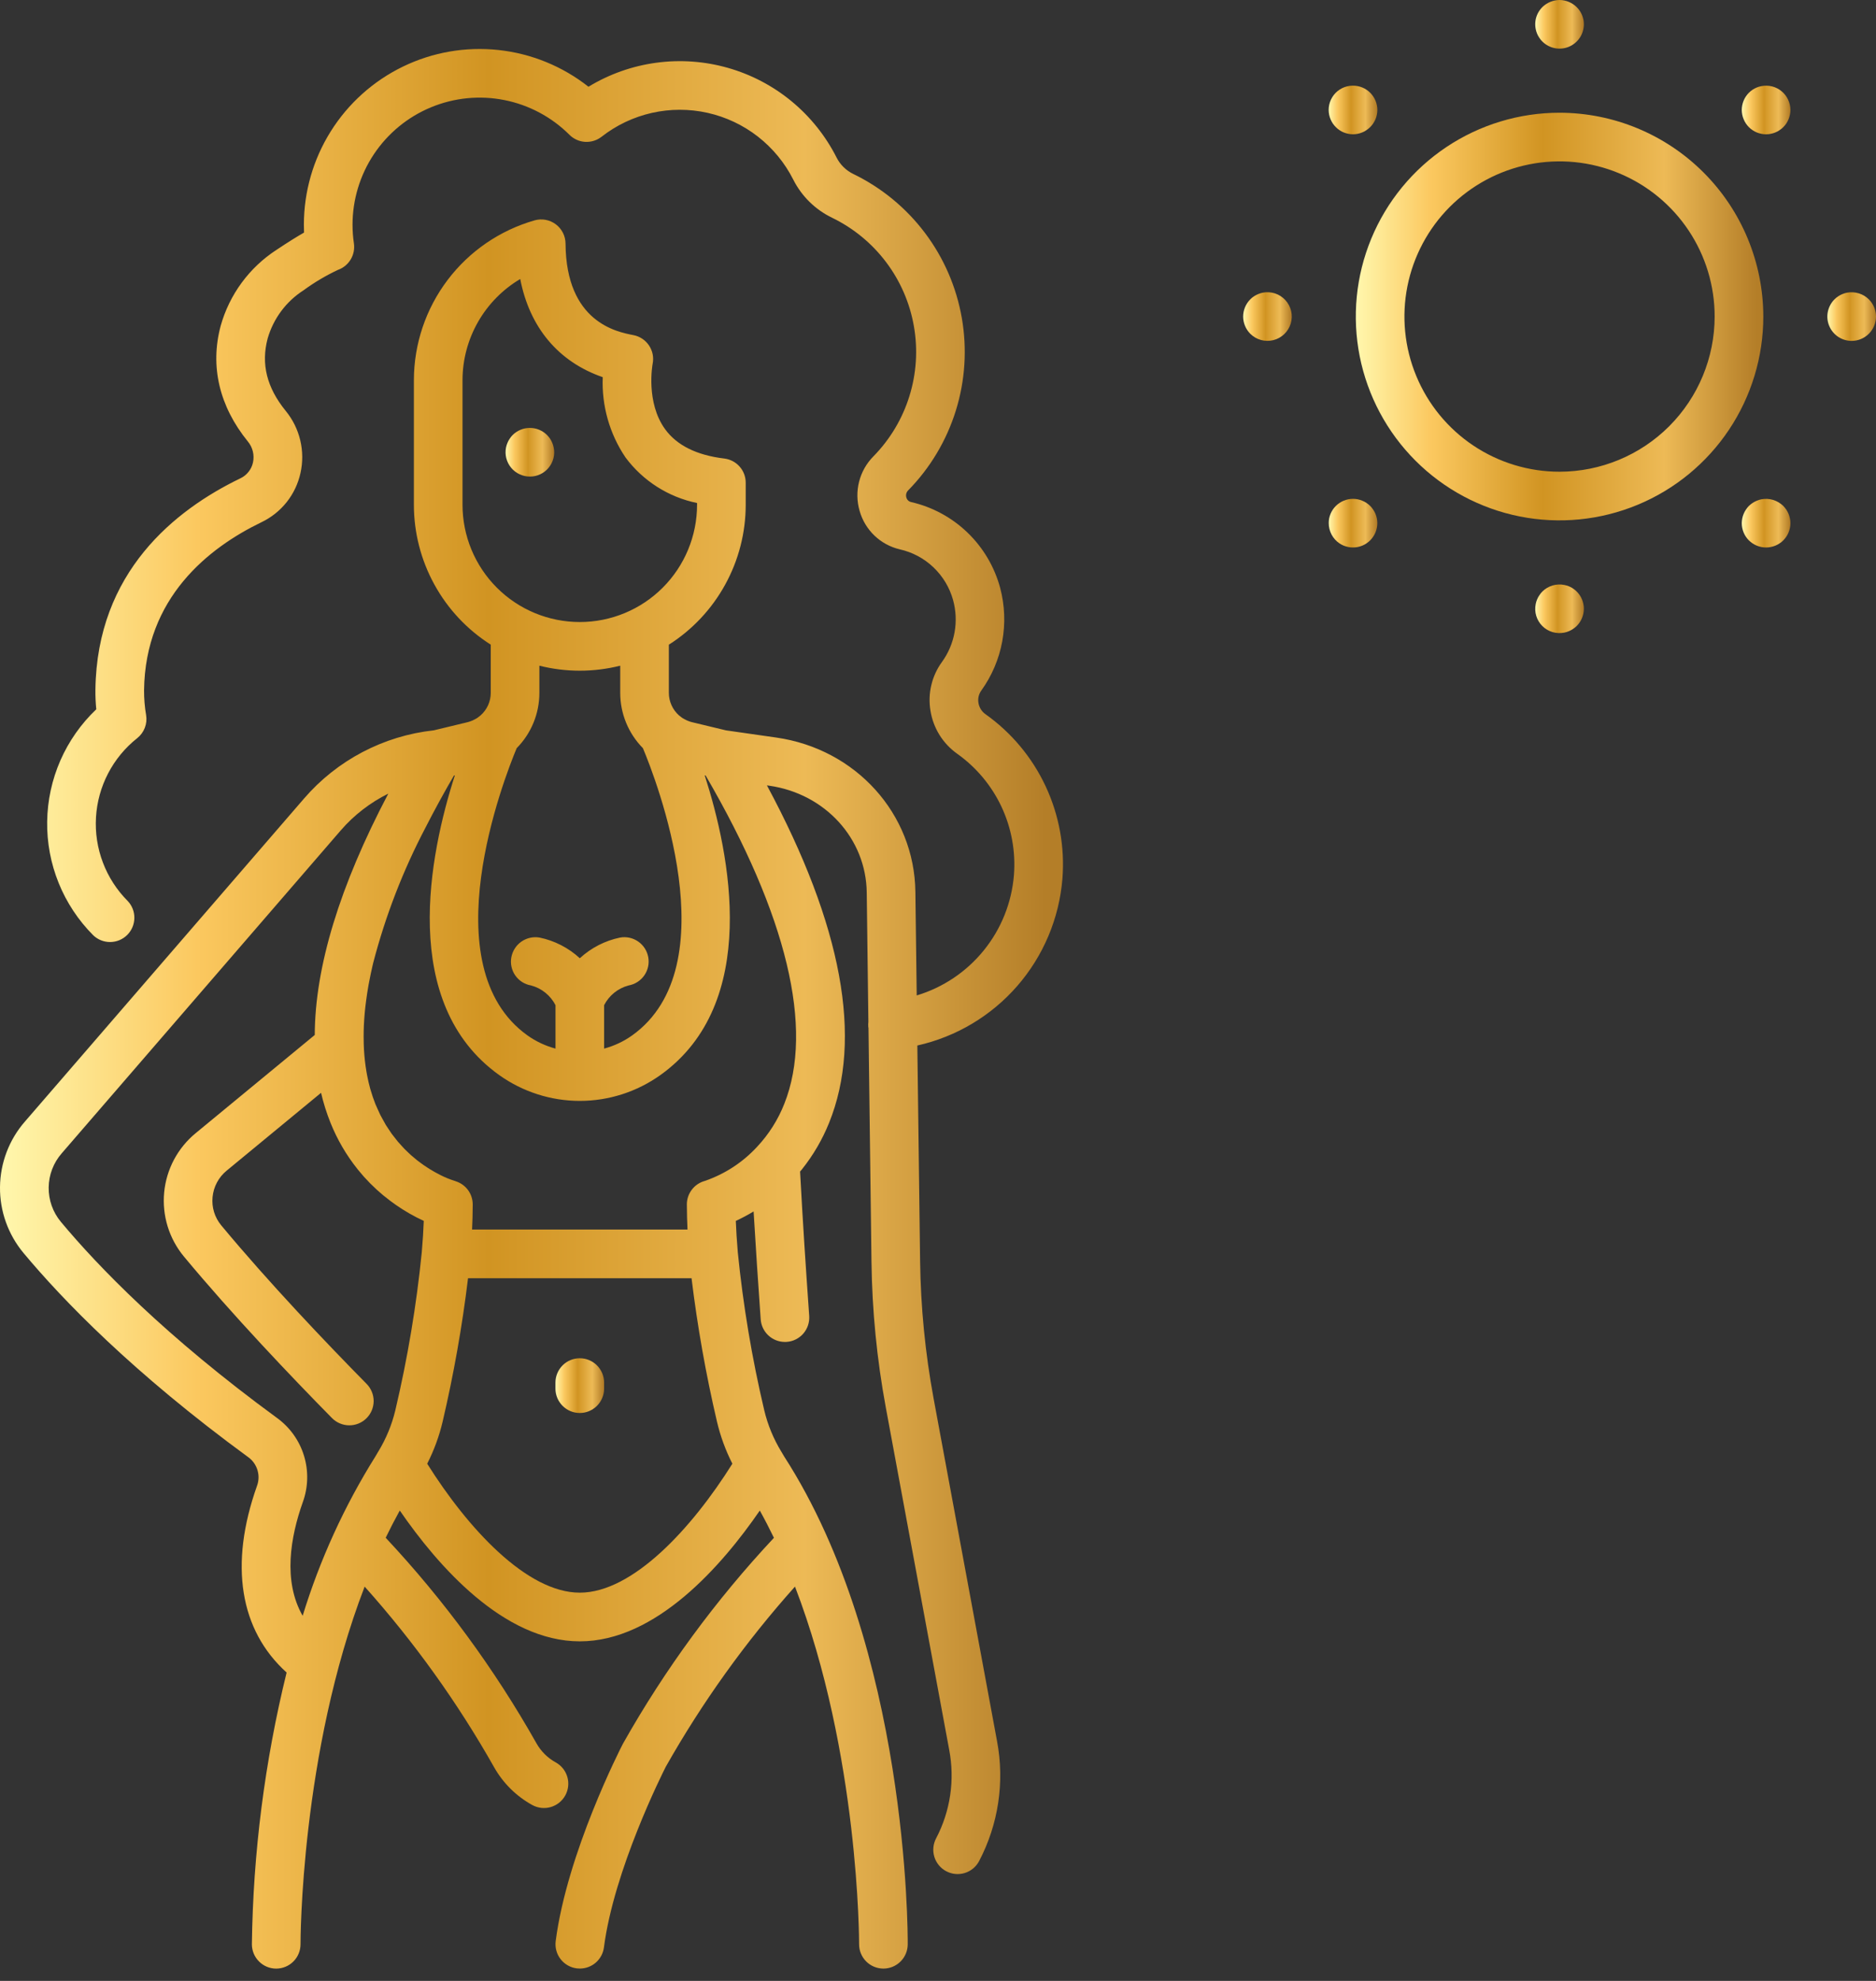 <svg width="72" height="76" viewBox="0 0 72 76" fill="none" xmlns="http://www.w3.org/2000/svg">
<rect x="0" y="0" width="72" height="76" fill="#333333" stroke="none"/>
<path d="M37.819 27.398C37.748 27.348 37.688 27.283 37.642 27.209C37.597 27.135 37.566 27.052 37.552 26.966C37.538 26.884 37.541 26.801 37.559 26.72C37.578 26.639 37.613 26.562 37.661 26.495C38.066 25.932 38.341 25.287 38.466 24.605C38.591 23.923 38.563 23.222 38.385 22.552C38.167 21.746 37.735 21.014 37.134 20.435C36.533 19.855 35.785 19.45 34.972 19.263C34.927 19.254 34.886 19.232 34.853 19.201C34.82 19.17 34.797 19.13 34.785 19.086C34.771 19.038 34.77 18.987 34.783 18.938C34.796 18.89 34.822 18.846 34.858 18.811C35.701 17.952 36.326 16.905 36.684 15.756C37.042 14.607 37.121 13.39 36.915 12.204C36.709 11.019 36.225 9.899 35.501 8.938C34.777 7.977 33.835 7.202 32.753 6.677C32.475 6.543 32.248 6.322 32.109 6.047C31.689 5.217 31.102 4.483 30.385 3.89C29.668 3.298 28.836 2.86 27.941 2.605C27.047 2.35 26.109 2.282 25.188 2.407C24.266 2.531 23.38 2.845 22.585 3.328C21.591 2.544 20.395 2.055 19.136 1.919C17.877 1.782 16.605 2.002 15.465 2.555C14.325 3.108 13.364 3.97 12.692 5.043C12.019 6.117 11.663 7.358 11.663 8.624C11.663 8.723 11.665 8.823 11.669 8.923C11.413 9.069 11.074 9.278 10.618 9.582C9.568 10.262 8.804 11.302 8.468 12.506C8.055 14.057 8.417 15.589 9.513 16.939C9.605 17.05 9.67 17.18 9.704 17.319C9.738 17.459 9.74 17.604 9.709 17.745C9.68 17.877 9.622 18 9.537 18.105C9.453 18.211 9.346 18.296 9.223 18.353C6.716 19.563 3.718 21.951 3.662 26.461C3.659 26.712 3.67 26.963 3.695 27.213C3.11 27.769 2.641 28.437 2.317 29.176C1.994 29.916 1.821 30.713 1.81 31.521C1.798 32.328 1.949 33.13 2.252 33.879C2.555 34.627 3.005 35.307 3.575 35.88C3.75 36.049 3.985 36.144 4.229 36.142C4.473 36.141 4.707 36.044 4.88 35.873C5.054 35.701 5.153 35.468 5.157 35.224C5.161 34.98 5.069 34.744 4.901 34.567C4.484 34.149 4.159 33.647 3.95 33.094C3.74 32.542 3.649 31.951 3.684 31.361C3.718 30.771 3.877 30.195 4.15 29.671C4.423 29.146 4.804 28.686 5.268 28.319C5.397 28.216 5.497 28.08 5.557 27.925C5.617 27.771 5.635 27.603 5.608 27.439C5.554 27.124 5.528 26.805 5.529 26.485C5.572 22.931 8.004 21.016 10.036 20.035C10.412 19.855 10.742 19.592 11.002 19.266C11.261 18.939 11.442 18.558 11.532 18.151C11.625 17.735 11.622 17.304 11.523 16.89C11.425 16.476 11.233 16.09 10.963 15.761C10.239 14.87 10.013 13.963 10.272 12.987C10.492 12.223 10.982 11.564 11.652 11.136C12.065 10.834 12.506 10.572 12.969 10.355C13.173 10.283 13.346 10.142 13.458 9.957C13.57 9.772 13.614 9.553 13.583 9.339C13.548 9.102 13.53 8.864 13.53 8.624C13.53 7.66 13.816 6.717 14.351 5.915C14.887 5.113 15.648 4.487 16.539 4.118C17.43 3.748 18.41 3.651 19.356 3.839C20.302 4.026 21.172 4.49 21.854 5.171C22.015 5.332 22.23 5.429 22.457 5.443C22.685 5.456 22.909 5.386 23.089 5.246C23.656 4.802 24.316 4.49 25.019 4.331C25.722 4.173 26.451 4.172 27.155 4.329C27.858 4.486 28.518 4.797 29.087 5.24C29.655 5.683 30.119 6.246 30.444 6.889C30.767 7.529 31.291 8.044 31.937 8.355C32.753 8.751 33.464 9.335 34.01 10.06C34.556 10.784 34.921 11.628 35.076 12.522C35.232 13.416 35.172 14.334 34.902 15.2C34.633 16.067 34.161 16.856 33.526 17.504C33.257 17.774 33.066 18.11 32.972 18.479C32.878 18.847 32.885 19.234 32.991 19.599C33.093 19.961 33.289 20.288 33.56 20.548C33.831 20.808 34.167 20.99 34.532 21.076C35.017 21.184 35.464 21.422 35.824 21.765C36.184 22.107 36.445 22.54 36.578 23.019C36.69 23.422 36.71 23.846 36.636 24.258C36.562 24.67 36.396 25.06 36.151 25.399C35.957 25.665 35.818 25.968 35.743 26.288C35.667 26.609 35.656 26.942 35.711 27.266C35.763 27.596 35.881 27.911 36.056 28.195C36.232 28.478 36.463 28.724 36.735 28.917C37.47 29.439 38.058 30.143 38.44 30.959C38.822 31.776 38.985 32.678 38.914 33.577C38.828 34.632 38.426 35.636 37.76 36.459C37.095 37.282 36.197 37.886 35.183 38.191L35.132 34.217C35.096 31.224 32.85 28.734 29.792 28.297L27.862 28.021L26.558 27.707H26.557C26.501 27.693 26.447 27.675 26.394 27.653C26.375 27.645 26.358 27.637 26.34 27.629C26.307 27.614 26.276 27.596 26.244 27.578C26.223 27.566 26.202 27.555 26.181 27.541C26.167 27.531 26.155 27.52 26.141 27.51C26.118 27.492 26.092 27.474 26.069 27.454C26.066 27.451 26.062 27.449 26.059 27.447C25.937 27.338 25.839 27.205 25.772 27.055C25.705 26.906 25.67 26.744 25.67 26.581V24.734C26.574 24.16 27.318 23.366 27.833 22.428C28.349 21.49 28.62 20.436 28.62 19.366V18.519C28.62 18.291 28.537 18.07 28.385 17.9C28.234 17.729 28.025 17.62 27.798 17.592C26.743 17.466 25.98 17.089 25.529 16.47C24.777 15.438 25.042 13.992 25.048 13.957C25.072 13.837 25.073 13.712 25.049 13.591C25.024 13.47 24.977 13.356 24.908 13.253C24.839 13.151 24.751 13.063 24.648 12.995C24.546 12.927 24.43 12.88 24.309 12.857C23.67 12.734 21.726 12.36 21.705 9.345C21.704 9.202 21.67 9.06 21.605 8.932C21.54 8.804 21.447 8.692 21.332 8.606C21.217 8.52 21.084 8.461 20.942 8.435C20.801 8.408 20.656 8.415 20.518 8.454C19.186 8.835 18.014 9.638 17.178 10.743C16.342 11.848 15.888 13.195 15.885 14.58V19.365C15.885 20.436 16.156 21.489 16.672 22.427C17.187 23.366 17.931 24.159 18.835 24.733V26.58C18.835 26.744 18.8 26.906 18.733 27.056C18.665 27.205 18.567 27.339 18.444 27.447C18.441 27.449 18.439 27.451 18.436 27.453C18.413 27.473 18.389 27.491 18.364 27.509C18.35 27.519 18.338 27.53 18.324 27.54C18.303 27.554 18.282 27.565 18.261 27.578C18.23 27.596 18.198 27.613 18.165 27.628C18.147 27.637 18.129 27.645 18.111 27.652C18.058 27.674 18.003 27.692 17.948 27.707L16.649 28.02C14.716 28.231 12.936 29.167 11.667 30.639L0.958 43.028C0.35 43.724 0.01 44.616 0 45.541C-0.01 46.466 0.311 47.364 0.904 48.074C2.394 49.86 5.1 52.67 9.537 55.913C9.703 56.035 9.824 56.209 9.883 56.407C9.942 56.604 9.935 56.816 9.863 57.009C8.79 60.03 9.2 62.542 11 64.168C10.16 67.584 9.713 71.084 9.667 74.6C9.669 74.847 9.768 75.083 9.943 75.256C10.117 75.43 10.354 75.528 10.6 75.528H10.606C10.853 75.526 11.09 75.427 11.264 75.251C11.438 75.075 11.535 74.837 11.534 74.59C11.534 74.501 11.53 67.276 13.995 60.872C15.895 62.997 17.561 65.32 18.964 67.802C19.308 68.411 19.814 68.913 20.427 69.251C20.643 69.37 20.899 69.399 21.137 69.33C21.254 69.296 21.364 69.239 21.46 69.163C21.556 69.086 21.635 68.992 21.695 68.884C21.754 68.777 21.791 68.659 21.805 68.537C21.819 68.415 21.808 68.292 21.774 68.174C21.74 68.057 21.683 67.947 21.607 67.851C21.53 67.755 21.435 67.675 21.328 67.616C21.018 67.446 20.763 67.192 20.589 66.884C18.981 64.035 17.039 61.387 14.803 58.998C14.81 58.985 14.816 58.971 14.823 58.957C14.898 58.804 14.973 58.652 15.05 58.503C15.067 58.471 15.083 58.439 15.1 58.408C15.171 58.271 15.243 58.136 15.316 58.004C15.326 57.987 15.334 57.97 15.344 57.954C16.797 60.065 19.328 62.972 22.253 62.972C25.177 62.972 27.709 60.065 29.161 57.954C29.351 58.296 29.531 58.645 29.703 59C27.467 61.389 25.525 64.035 23.917 66.884C23.914 66.889 23.913 66.895 23.91 66.9C23.907 66.905 23.903 66.91 23.9 66.915C23.813 67.084 21.764 71.088 21.327 74.474C21.296 74.72 21.363 74.968 21.514 75.163C21.665 75.359 21.888 75.487 22.134 75.519C22.174 75.524 22.214 75.526 22.254 75.526C22.481 75.526 22.7 75.444 22.87 75.294C23.04 75.144 23.15 74.937 23.179 74.713C23.561 71.748 25.421 68.042 25.552 67.784C26.953 65.308 28.615 62.991 30.511 60.871C32.975 67.275 32.972 74.5 32.972 74.589C32.97 74.836 33.067 75.074 33.241 75.25C33.415 75.426 33.652 75.525 33.899 75.527H33.905C34.151 75.527 34.388 75.429 34.563 75.255C34.737 75.082 34.836 74.846 34.838 74.599C34.841 74.14 34.851 63.252 30.094 55.876C30.073 55.843 30.056 55.81 30.036 55.778L29.99 55.699L29.986 55.694C29.688 55.205 29.467 54.672 29.333 54.114C28.86 52.112 28.52 50.081 28.315 48.034C28.315 48.032 28.315 48.029 28.315 48.027C28.279 47.608 28.254 47.212 28.24 46.842C28.474 46.734 28.702 46.612 28.923 46.479C29.006 47.885 29.093 49.169 29.195 50.618C29.211 50.853 29.317 51.074 29.489 51.235C29.662 51.396 29.889 51.485 30.125 51.485C30.147 51.485 30.169 51.485 30.191 51.483C30.314 51.475 30.433 51.442 30.543 51.387C30.652 51.333 30.75 51.257 30.831 51.164C30.911 51.072 30.972 50.964 31.011 50.848C31.05 50.732 31.065 50.609 31.057 50.487C30.922 48.574 30.814 46.952 30.707 44.948C30.73 44.92 30.753 44.894 30.777 44.865C30.78 44.861 30.783 44.857 30.786 44.853C31.214 44.316 31.561 43.72 31.818 43.084C33.126 39.856 32.323 35.505 29.434 30.132L29.527 30.145C31.668 30.452 33.24 32.174 33.265 34.241L33.328 39.201C33.32 39.267 33.319 39.333 33.324 39.399C33.324 39.413 33.33 39.426 33.332 39.44L33.447 48.407C33.471 50.282 33.655 52.151 33.996 53.995L36.43 67.135C36.651 68.29 36.475 69.486 35.929 70.527C35.813 70.745 35.787 71.001 35.859 71.238C35.931 71.475 36.094 71.674 36.312 71.79C36.53 71.907 36.786 71.932 37.023 71.861C37.26 71.789 37.459 71.626 37.575 71.408C38.32 69.992 38.563 68.367 38.265 66.796L35.831 53.654C35.51 51.914 35.336 50.151 35.313 48.382L35.207 40.112C36.696 39.779 38.04 38.979 39.042 37.828C40.044 36.677 40.651 35.235 40.775 33.715C40.871 32.496 40.649 31.273 40.131 30.166C39.613 29.059 38.817 28.105 37.819 27.398ZM17.751 19.365V14.58C17.753 13.798 17.959 13.029 18.347 12.35C18.735 11.671 19.293 11.104 19.966 10.704C20.326 12.563 21.43 13.882 23.133 14.471C23.088 15.565 23.394 16.644 24.007 17.551C24.677 18.451 25.654 19.073 26.753 19.299V19.364C26.753 20.558 26.279 21.703 25.435 22.547C24.591 23.391 23.446 23.865 22.252 23.865C21.058 23.865 19.913 23.391 19.069 22.547C18.225 21.703 17.751 20.558 17.751 19.364V19.365ZM19.83 28.704C20.389 28.139 20.702 27.375 20.701 26.58V25.54C21.719 25.796 22.785 25.796 23.804 25.54V26.58C23.803 27.375 24.116 28.139 24.675 28.704C25.163 29.868 27.98 37.066 24.263 39.724C23.937 39.956 23.572 40.127 23.186 40.231V38.564C23.281 38.379 23.413 38.216 23.575 38.086C23.737 37.956 23.925 37.861 24.126 37.808C24.369 37.764 24.586 37.626 24.727 37.423C24.869 37.22 24.924 36.969 24.88 36.725C24.836 36.481 24.698 36.265 24.495 36.124C24.291 35.982 24.041 35.927 23.797 35.971C23.22 36.09 22.686 36.365 22.253 36.764C21.82 36.365 21.286 36.09 20.709 35.971C20.464 35.928 20.213 35.985 20.009 36.127C19.806 36.27 19.668 36.487 19.624 36.732C19.602 36.852 19.605 36.975 19.631 37.094C19.658 37.214 19.707 37.326 19.777 37.426C19.848 37.526 19.937 37.612 20.04 37.677C20.143 37.742 20.258 37.787 20.378 37.807C20.58 37.86 20.768 37.955 20.93 38.086C21.092 38.216 21.225 38.379 21.32 38.565V40.231C20.934 40.127 20.569 39.956 20.243 39.724C16.534 37.072 19.344 29.867 19.83 28.704ZM16.189 48.032C15.984 50.08 15.644 52.111 15.171 54.114C15.037 54.671 14.816 55.203 14.518 55.692C14.517 55.694 14.515 55.697 14.513 55.699L14.463 55.785C14.444 55.815 14.429 55.846 14.41 55.875C13.215 57.783 12.276 59.84 11.616 61.992C10.851 60.657 11.149 58.962 11.621 57.633C11.829 57.061 11.846 56.437 11.668 55.854C11.491 55.272 11.129 54.764 10.637 54.405C6.354 51.274 3.759 48.584 2.337 46.878C2.028 46.508 1.862 46.039 1.868 45.557C1.874 45.075 2.052 44.61 2.369 44.248L13.078 31.859C13.586 31.272 14.207 30.793 14.903 30.448C13.034 33.998 12.09 37.095 12.08 39.708L7.51 43.475C7.169 43.755 6.887 44.1 6.679 44.489C6.472 44.879 6.343 45.306 6.301 45.745C6.259 46.184 6.304 46.628 6.433 47.05C6.563 47.472 6.774 47.864 7.055 48.204C8.929 50.46 11.179 52.819 12.737 54.401C12.823 54.489 12.925 54.56 13.038 54.608C13.152 54.657 13.273 54.683 13.396 54.684C13.52 54.686 13.642 54.663 13.756 54.617C13.87 54.571 13.974 54.503 14.062 54.416C14.15 54.33 14.22 54.227 14.268 54.113C14.315 54 14.34 53.878 14.341 53.755C14.341 53.632 14.317 53.51 14.27 53.396C14.223 53.282 14.154 53.178 14.067 53.091C12.534 51.535 10.323 49.218 8.491 47.012C8.367 46.862 8.273 46.69 8.216 46.504C8.159 46.318 8.139 46.123 8.158 45.93C8.176 45.733 8.233 45.542 8.326 45.368C8.418 45.194 8.545 45.04 8.697 44.915L12.322 41.927C12.414 42.321 12.536 42.708 12.687 43.083C12.943 43.72 13.291 44.316 13.719 44.852C13.722 44.856 13.725 44.86 13.728 44.864C13.771 44.918 13.815 44.968 13.859 45.019C13.895 45.062 13.931 45.106 13.967 45.146C13.993 45.175 14.02 45.202 14.046 45.23C14.101 45.289 14.156 45.349 14.211 45.405C14.241 45.435 14.271 45.462 14.3 45.49C14.353 45.542 14.405 45.594 14.458 45.642C14.482 45.663 14.505 45.682 14.528 45.703C14.587 45.755 14.647 45.808 14.706 45.858C14.718 45.867 14.729 45.876 14.742 45.886C14.895 46.011 15.046 46.126 15.194 46.228L15.197 46.23C15.534 46.465 15.891 46.669 16.264 46.841C16.251 47.211 16.225 47.608 16.189 48.026C16.189 48.028 16.189 48.03 16.189 48.032ZM22.252 61.104C20.216 61.104 17.947 58.628 16.396 56.157C16.658 55.642 16.858 55.097 16.99 54.534C17.414 52.722 17.739 50.888 17.963 49.04H26.541C26.766 50.888 27.091 52.722 27.515 54.534C27.647 55.097 27.846 55.642 28.108 56.157C26.558 58.628 24.288 61.104 22.252 61.104ZM30.102 42.347C29.862 42.957 29.509 43.516 29.061 43.994L29.059 43.996C28.509 44.594 27.818 45.044 27.05 45.308C26.852 45.361 26.678 45.479 26.553 45.642C26.429 45.804 26.361 46.004 26.361 46.208C26.361 46.374 26.364 46.544 26.369 46.718C26.371 46.803 26.375 46.889 26.379 46.974C26.381 47.041 26.383 47.105 26.386 47.173H18.118C18.121 47.103 18.123 47.037 18.126 46.968C18.129 46.885 18.133 46.802 18.135 46.719C18.14 46.545 18.143 46.374 18.143 46.208C18.142 46.011 18.08 45.819 17.964 45.66C17.848 45.501 17.684 45.383 17.497 45.323C17.484 45.319 17.473 45.312 17.46 45.309C17.268 45.249 17.081 45.173 16.902 45.082L16.883 45.072C16.826 45.044 16.767 45.013 16.706 44.978C16.692 44.971 16.677 44.962 16.663 44.954C16.607 44.922 16.549 44.889 16.49 44.852C16.468 44.839 16.446 44.824 16.425 44.81C16.37 44.775 16.315 44.74 16.259 44.7C16.231 44.681 16.202 44.659 16.174 44.639C16.122 44.601 16.07 44.563 16.017 44.522C15.984 44.496 15.95 44.466 15.916 44.438C15.867 44.398 15.819 44.358 15.769 44.314C15.732 44.281 15.695 44.244 15.658 44.209C15.611 44.165 15.566 44.123 15.52 44.076C15.48 44.035 15.441 43.991 15.403 43.948C15.36 43.901 15.316 43.855 15.274 43.805C15.231 43.755 15.194 43.705 15.155 43.654C15.115 43.604 15.074 43.554 15.035 43.501C14.996 43.447 14.957 43.385 14.918 43.327C14.88 43.269 14.844 43.218 14.808 43.16C14.77 43.097 14.735 43.03 14.699 42.964C14.665 42.904 14.631 42.845 14.599 42.782C14.564 42.712 14.532 42.636 14.499 42.563C14.468 42.495 14.436 42.429 14.407 42.357C14.404 42.349 14.401 42.34 14.398 42.332C14.332 42.166 14.275 41.995 14.224 41.819C14.219 41.802 14.214 41.787 14.209 41.77C14.163 41.603 14.123 41.43 14.089 41.254C14.08 41.211 14.072 41.166 14.065 41.121C14.04 40.976 14.02 40.828 14.003 40.678C13.996 40.613 13.989 40.548 13.984 40.48C13.972 40.34 13.964 40.195 13.96 40.049C13.957 39.959 13.956 39.866 13.956 39.772C13.956 39.632 13.959 39.489 13.965 39.344C13.969 39.26 13.974 39.174 13.98 39.088C13.992 38.922 14.006 38.755 14.027 38.584C14.034 38.52 14.043 38.454 14.052 38.388C14.077 38.2 14.105 38.01 14.14 37.816C14.149 37.767 14.159 37.717 14.168 37.667C14.21 37.45 14.255 37.23 14.308 37.006C14.314 36.981 14.321 36.955 14.327 36.929C14.796 35.13 15.47 33.39 16.335 31.744C16.342 31.73 16.349 31.716 16.357 31.701C16.506 31.409 16.663 31.112 16.827 30.812C16.854 30.761 16.882 30.711 16.91 30.66C17.073 30.361 17.244 30.06 17.422 29.755L17.458 29.746C16.481 32.776 15.312 38.494 19.156 41.244C20.059 41.889 21.142 42.237 22.252 42.237C23.362 42.237 24.445 41.889 25.348 41.244C29.193 38.493 28.023 32.775 27.046 29.746L27.083 29.755C30.204 35.114 31.248 39.464 30.102 42.347Z" fill="url(#paint0_linear_68_521)"/>
<path d="M59.855 4.325C58.308 4.325 56.796 4.784 55.51 5.643C54.224 6.503 53.222 7.724 52.63 9.153C52.038 10.582 51.884 12.154 52.185 13.671C52.487 15.188 53.232 16.581 54.326 17.675C55.419 18.768 56.813 19.513 58.33 19.815C59.846 20.116 61.419 19.961 62.847 19.369C64.276 18.778 65.498 17.775 66.357 16.489C67.216 15.203 67.675 13.691 67.675 12.145C67.672 10.072 66.848 8.084 65.382 6.618C63.916 5.152 61.928 4.328 59.855 4.325ZM59.855 18.098C58.677 18.098 57.526 17.749 56.547 17.095C55.568 16.441 54.805 15.511 54.355 14.423C53.904 13.335 53.786 12.138 54.016 10.983C54.246 9.829 54.813 8.768 55.645 7.935C56.478 7.103 57.539 6.536 58.693 6.306C59.848 6.076 61.045 6.194 62.133 6.645C63.221 7.095 64.151 7.858 64.805 8.837C65.459 9.816 65.808 10.967 65.808 12.145C65.806 13.723 65.179 15.236 64.063 16.353C62.947 17.469 61.433 18.096 59.855 18.098Z" fill="url(#paint1_linear_68_521)"/>
<path d="M58.993 1.291C59.016 1.347 59.045 1.401 59.08 1.452C59.112 1.504 59.152 1.551 59.196 1.594C59.327 1.724 59.493 1.812 59.674 1.848C59.854 1.883 60.042 1.865 60.212 1.794C60.382 1.724 60.527 1.604 60.63 1.451C60.732 1.298 60.787 1.118 60.787 0.934C60.788 0.873 60.782 0.812 60.771 0.752C60.758 0.692 60.74 0.634 60.717 0.577C60.693 0.521 60.664 0.467 60.631 0.416C60.597 0.365 60.558 0.317 60.514 0.274C60.471 0.231 60.423 0.192 60.372 0.159C60.322 0.125 60.268 0.096 60.211 0.073C60.155 0.049 60.096 0.031 60.036 0.019C59.916 -0.006 59.792 -0.006 59.672 0.019C59.612 0.032 59.554 0.05 59.497 0.073C59.441 0.096 59.387 0.125 59.336 0.159C59.182 0.261 59.062 0.406 58.991 0.577C58.921 0.747 58.903 0.935 58.94 1.116C58.951 1.176 58.969 1.234 58.993 1.291Z" fill="url(#paint2_linear_68_521)"/>
<path d="M60.717 22.999C60.694 22.943 60.665 22.889 60.631 22.838C60.528 22.684 60.382 22.564 60.211 22.493C60.154 22.471 60.096 22.454 60.036 22.442C59.886 22.412 59.73 22.419 59.583 22.464C59.436 22.508 59.303 22.588 59.194 22.696C59.151 22.739 59.113 22.787 59.08 22.838C59.045 22.889 59.016 22.942 58.993 22.999C58.969 23.055 58.951 23.114 58.94 23.174C58.909 23.325 58.916 23.48 58.96 23.628C59.005 23.775 59.085 23.909 59.193 24.017C59.302 24.126 59.436 24.206 59.583 24.25C59.73 24.294 59.886 24.301 60.036 24.271C60.096 24.259 60.155 24.241 60.211 24.217C60.268 24.194 60.322 24.165 60.372 24.131C60.423 24.098 60.471 24.059 60.514 24.016C60.689 23.841 60.787 23.604 60.787 23.356C60.788 23.295 60.782 23.234 60.769 23.174C60.758 23.114 60.74 23.056 60.717 22.999Z" fill="url(#paint3_linear_68_521)"/>
<path d="M71.928 11.787C71.904 11.73 71.875 11.676 71.841 11.626C71.808 11.576 71.769 11.529 71.727 11.486C71.618 11.378 71.484 11.298 71.338 11.254C71.191 11.209 71.035 11.201 70.885 11.229C70.825 11.241 70.766 11.259 70.71 11.283C70.653 11.305 70.599 11.334 70.549 11.369C70.497 11.402 70.449 11.441 70.406 11.486C70.276 11.616 70.187 11.783 70.151 11.964C70.115 12.145 70.133 12.332 70.204 12.503C70.275 12.674 70.394 12.819 70.548 12.922C70.701 13.024 70.882 13.079 71.067 13.079C71.314 13.078 71.551 12.98 71.726 12.805C71.901 12.63 71.999 12.393 72 12.146C72 12.084 71.993 12.022 71.981 11.961C71.969 11.902 71.951 11.843 71.928 11.787Z" fill="url(#paint4_linear_68_521)"/>
<path d="M48.462 11.229C48.402 11.241 48.343 11.259 48.287 11.283C48.231 11.306 48.177 11.335 48.126 11.369C48.074 11.402 48.026 11.441 47.984 11.486C47.81 11.662 47.712 11.899 47.711 12.146C47.711 12.207 47.718 12.268 47.73 12.328C47.742 12.387 47.76 12.445 47.783 12.501C47.806 12.558 47.835 12.613 47.87 12.664C47.903 12.714 47.941 12.761 47.984 12.804C48.098 12.918 48.239 13.001 48.395 13.044C48.55 13.087 48.714 13.089 48.87 13.05C49.027 13.011 49.17 12.932 49.287 12.821C49.404 12.71 49.49 12.57 49.537 12.416C49.584 12.261 49.59 12.098 49.555 11.94C49.519 11.783 49.444 11.637 49.336 11.518C49.227 11.399 49.09 11.309 48.937 11.258C48.784 11.208 48.62 11.198 48.462 11.229Z" fill="url(#paint5_linear_68_521)"/>
<path d="M67.599 3.305C67.539 3.316 67.481 3.333 67.424 3.357C67.368 3.381 67.314 3.409 67.263 3.443C67.212 3.477 67.165 3.516 67.121 3.559C66.947 3.735 66.849 3.972 66.848 4.22C66.849 4.281 66.855 4.342 66.867 4.402C66.879 4.461 66.897 4.52 66.921 4.576C66.944 4.633 66.973 4.687 67.007 4.738C67.04 4.788 67.078 4.835 67.121 4.878C67.164 4.922 67.212 4.961 67.263 4.994C67.314 5.029 67.368 5.058 67.424 5.081C67.481 5.104 67.539 5.122 67.599 5.134C67.659 5.146 67.72 5.153 67.781 5.153C67.843 5.153 67.903 5.147 67.963 5.134C68.023 5.122 68.082 5.104 68.138 5.081C68.195 5.058 68.249 5.029 68.299 4.994C68.351 4.961 68.399 4.922 68.442 4.878C68.485 4.835 68.524 4.788 68.558 4.738C68.591 4.686 68.62 4.633 68.644 4.576C68.667 4.52 68.684 4.461 68.696 4.402C68.709 4.342 68.715 4.281 68.715 4.22C68.715 4.082 68.684 3.945 68.625 3.82C68.566 3.696 68.481 3.585 68.374 3.498C68.267 3.41 68.142 3.348 68.008 3.314C67.874 3.281 67.735 3.278 67.599 3.305Z" fill="url(#paint6_linear_68_521)"/>
<path d="M52.79 19.714C52.766 19.658 52.737 19.604 52.703 19.553C52.669 19.502 52.63 19.455 52.587 19.411C52.544 19.369 52.497 19.33 52.447 19.297C52.396 19.262 52.341 19.233 52.283 19.211C52.228 19.187 52.17 19.169 52.111 19.157C51.99 19.133 51.865 19.133 51.745 19.157C51.685 19.169 51.626 19.187 51.569 19.211C51.513 19.234 51.459 19.263 51.409 19.297C51.358 19.33 51.311 19.369 51.269 19.411C51.225 19.454 51.186 19.502 51.152 19.553C51.118 19.604 51.089 19.658 51.066 19.714C51.042 19.771 51.024 19.829 51.012 19.889C51.001 19.949 50.995 20.01 50.996 20.071C50.996 20.224 51.034 20.375 51.106 20.511C51.178 20.646 51.282 20.762 51.409 20.848C51.46 20.881 51.514 20.91 51.569 20.934C51.626 20.957 51.685 20.974 51.745 20.986C51.804 20.999 51.865 21.005 51.926 21.004C52.049 21.005 52.17 20.981 52.284 20.934C52.397 20.887 52.5 20.818 52.587 20.732C52.673 20.645 52.742 20.542 52.789 20.428C52.836 20.315 52.86 20.194 52.86 20.071C52.86 20.01 52.855 19.949 52.843 19.889C52.83 19.83 52.812 19.771 52.79 19.714Z" fill="url(#paint7_linear_68_521)"/>
<path d="M68.644 19.714C68.62 19.658 68.591 19.604 68.558 19.553C68.523 19.503 68.484 19.455 68.442 19.411C68.332 19.304 68.198 19.225 68.052 19.18C67.905 19.136 67.75 19.128 67.599 19.157C67.539 19.169 67.481 19.187 67.424 19.211C67.368 19.234 67.314 19.263 67.263 19.297C67.212 19.33 67.165 19.369 67.121 19.411C67.079 19.455 67.04 19.502 67.007 19.553C66.973 19.604 66.944 19.658 66.921 19.714C66.897 19.771 66.879 19.829 66.867 19.889C66.855 19.949 66.849 20.01 66.848 20.071C66.848 20.194 66.872 20.315 66.919 20.429C66.966 20.542 67.034 20.645 67.121 20.732C67.208 20.818 67.311 20.887 67.424 20.934C67.537 20.981 67.659 21.005 67.781 21.005C67.843 21.005 67.904 20.999 67.963 20.986C68.023 20.975 68.082 20.957 68.138 20.934C68.194 20.91 68.248 20.882 68.299 20.848C68.351 20.815 68.399 20.776 68.442 20.732C68.528 20.645 68.597 20.542 68.644 20.429C68.691 20.315 68.715 20.194 68.715 20.071C68.715 20.01 68.709 19.949 68.696 19.889C68.684 19.829 68.667 19.771 68.644 19.714Z" fill="url(#paint8_linear_68_521)"/>
<path d="M51.066 4.576C51.09 4.632 51.118 4.686 51.152 4.737C51.186 4.787 51.225 4.834 51.269 4.877C51.311 4.921 51.358 4.96 51.408 4.993C51.459 5.028 51.513 5.057 51.569 5.08C51.626 5.103 51.684 5.121 51.744 5.133C51.865 5.158 51.99 5.158 52.111 5.133C52.17 5.121 52.228 5.103 52.283 5.08C52.34 5.058 52.394 5.029 52.444 4.993C52.546 4.925 52.634 4.838 52.703 4.737C52.736 4.686 52.765 4.632 52.79 4.576C52.813 4.519 52.831 4.461 52.843 4.401C52.855 4.341 52.861 4.28 52.862 4.219C52.862 4.096 52.837 3.974 52.79 3.861C52.743 3.748 52.674 3.645 52.587 3.558C52.5 3.472 52.397 3.403 52.283 3.356C52.228 3.333 52.17 3.316 52.111 3.304C51.975 3.277 51.835 3.28 51.701 3.313C51.567 3.346 51.442 3.409 51.335 3.496C51.228 3.584 51.142 3.694 51.083 3.819C51.024 3.944 50.993 4.08 50.993 4.219C50.994 4.28 51 4.341 51.012 4.401C51.024 4.461 51.042 4.519 51.066 4.576Z" fill="url(#paint9_linear_68_521)"/>
<path d="M20.336 18.284C20.474 18.285 20.61 18.255 20.735 18.196C20.86 18.137 20.971 18.051 21.058 17.944C21.146 17.837 21.208 17.712 21.242 17.578C21.275 17.444 21.278 17.305 21.25 17.169C21.238 17.109 21.221 17.051 21.197 16.994C21.174 16.938 21.146 16.884 21.113 16.833C21.078 16.782 21.039 16.735 20.996 16.691C20.821 16.516 20.583 16.418 20.336 16.418C20.088 16.418 19.851 16.516 19.675 16.691C19.632 16.734 19.594 16.782 19.561 16.833C19.526 16.883 19.497 16.938 19.475 16.994C19.451 17.051 19.433 17.109 19.421 17.169C19.394 17.305 19.398 17.444 19.431 17.578C19.465 17.712 19.527 17.836 19.615 17.943C19.702 18.049 19.812 18.135 19.937 18.194C20.062 18.253 20.198 18.284 20.336 18.284Z" fill="url(#paint10_linear_68_521)"/>
<path d="M22.252 52.111C22.004 52.111 21.767 52.209 21.592 52.384C21.417 52.559 21.318 52.797 21.318 53.044V53.278C21.318 53.525 21.417 53.762 21.592 53.937C21.767 54.112 22.004 54.211 22.252 54.211C22.499 54.211 22.736 54.112 22.911 53.937C23.086 53.762 23.185 53.525 23.185 53.278V53.044C23.185 52.797 23.086 52.559 22.911 52.384C22.736 52.209 22.499 52.111 22.252 52.111Z" fill="url(#paint11_linear_68_521)"/>
<defs>
<linearGradient id="paint0_linear_68_521" x1="0.238" y1="75.528" x2="40.1" y2="75.528" gradientUnits="userSpaceOnUse">
<stop stop-color="#FFF6AB"/>
<stop offset="0.184" stop-color="#FBC85F"/>
<stop offset="0.464" stop-color="#D19422"/>
<stop offset="0.769" stop-color="#EDBA56"/>
<stop offset="1" stop-color="#B47E28"/>
</linearGradient>
<linearGradient id="paint1_linear_68_521" x1="52.126" y1="19.965" x2="67.407" y2="19.965" gradientUnits="userSpaceOnUse">
<stop stop-color="#FFF6AB"/>
<stop offset="0.184" stop-color="#FBC85F"/>
<stop offset="0.464" stop-color="#D19422"/>
<stop offset="0.769" stop-color="#EDBA56"/>
<stop offset="1" stop-color="#B47E28"/>
</linearGradient>
<linearGradient id="paint2_linear_68_521" x1="58.932" y1="1.865" x2="60.755" y2="1.865" gradientUnits="userSpaceOnUse">
<stop stop-color="#FFF6AB"/>
<stop offset="0.184" stop-color="#FBC85F"/>
<stop offset="0.464" stop-color="#D19422"/>
<stop offset="0.769" stop-color="#EDBA56"/>
<stop offset="1" stop-color="#B47E28"/>
</linearGradient>
<linearGradient id="paint3_linear_68_521" x1="58.932" y1="24.289" x2="60.755" y2="24.289" gradientUnits="userSpaceOnUse">
<stop stop-color="#FFF6AB"/>
<stop offset="0.184" stop-color="#FBC85F"/>
<stop offset="0.464" stop-color="#D19422"/>
<stop offset="0.769" stop-color="#EDBA56"/>
<stop offset="1" stop-color="#B47E28"/>
</linearGradient>
<linearGradient id="paint4_linear_68_521" x1="70.144" y1="13.079" x2="71.968" y2="13.079" gradientUnits="userSpaceOnUse">
<stop stop-color="#FFF6AB"/>
<stop offset="0.184" stop-color="#FBC85F"/>
<stop offset="0.464" stop-color="#D19422"/>
<stop offset="0.769" stop-color="#EDBA56"/>
<stop offset="1" stop-color="#B47E28"/>
</linearGradient>
<linearGradient id="paint5_linear_68_521" x1="47.722" y1="13.078" x2="49.545" y2="13.078" gradientUnits="userSpaceOnUse">
<stop stop-color="#FFF6AB"/>
<stop offset="0.184" stop-color="#FBC85F"/>
<stop offset="0.464" stop-color="#D19422"/>
<stop offset="0.769" stop-color="#EDBA56"/>
<stop offset="1" stop-color="#B47E28"/>
</linearGradient>
<linearGradient id="paint6_linear_68_521" x1="66.859" y1="5.153" x2="68.683" y2="5.153" gradientUnits="userSpaceOnUse">
<stop stop-color="#FFF6AB"/>
<stop offset="0.184" stop-color="#FBC85F"/>
<stop offset="0.464" stop-color="#D19422"/>
<stop offset="0.769" stop-color="#EDBA56"/>
<stop offset="1" stop-color="#B47E28"/>
</linearGradient>
<linearGradient id="paint7_linear_68_521" x1="51.007" y1="21.005" x2="52.828" y2="21.005" gradientUnits="userSpaceOnUse">
<stop stop-color="#FFF6AB"/>
<stop offset="0.184" stop-color="#FBC85F"/>
<stop offset="0.464" stop-color="#D19422"/>
<stop offset="0.769" stop-color="#EDBA56"/>
<stop offset="1" stop-color="#B47E28"/>
</linearGradient>
<linearGradient id="paint8_linear_68_521" x1="66.859" y1="21.005" x2="68.683" y2="21.005" gradientUnits="userSpaceOnUse">
<stop stop-color="#FFF6AB"/>
<stop offset="0.184" stop-color="#FBC85F"/>
<stop offset="0.464" stop-color="#D19422"/>
<stop offset="0.769" stop-color="#EDBA56"/>
<stop offset="1" stop-color="#B47E28"/>
</linearGradient>
<linearGradient id="paint9_linear_68_521" x1="51.004" y1="5.152" x2="52.83" y2="5.152" gradientUnits="userSpaceOnUse">
<stop stop-color="#FFF6AB"/>
<stop offset="0.184" stop-color="#FBC85F"/>
<stop offset="0.464" stop-color="#D19422"/>
<stop offset="0.769" stop-color="#EDBA56"/>
<stop offset="1" stop-color="#B47E28"/>
</linearGradient>
<linearGradient id="paint10_linear_68_521" x1="19.414" y1="18.284" x2="21.237" y2="18.284" gradientUnits="userSpaceOnUse">
<stop stop-color="#FFF6AB"/>
<stop offset="0.184" stop-color="#FBC85F"/>
<stop offset="0.464" stop-color="#D19422"/>
<stop offset="0.769" stop-color="#EDBA56"/>
<stop offset="1" stop-color="#B47E28"/>
</linearGradient>
<linearGradient id="paint11_linear_68_521" x1="21.329" y1="54.211" x2="23.153" y2="54.211" gradientUnits="userSpaceOnUse">
<stop stop-color="#FFF6AB"/>
<stop offset="0.184" stop-color="#FBC85F"/>
<stop offset="0.464" stop-color="#D19422"/>
<stop offset="0.769" stop-color="#EDBA56"/>
<stop offset="1" stop-color="#B47E28"/>
</linearGradient>
</defs>
</svg>

